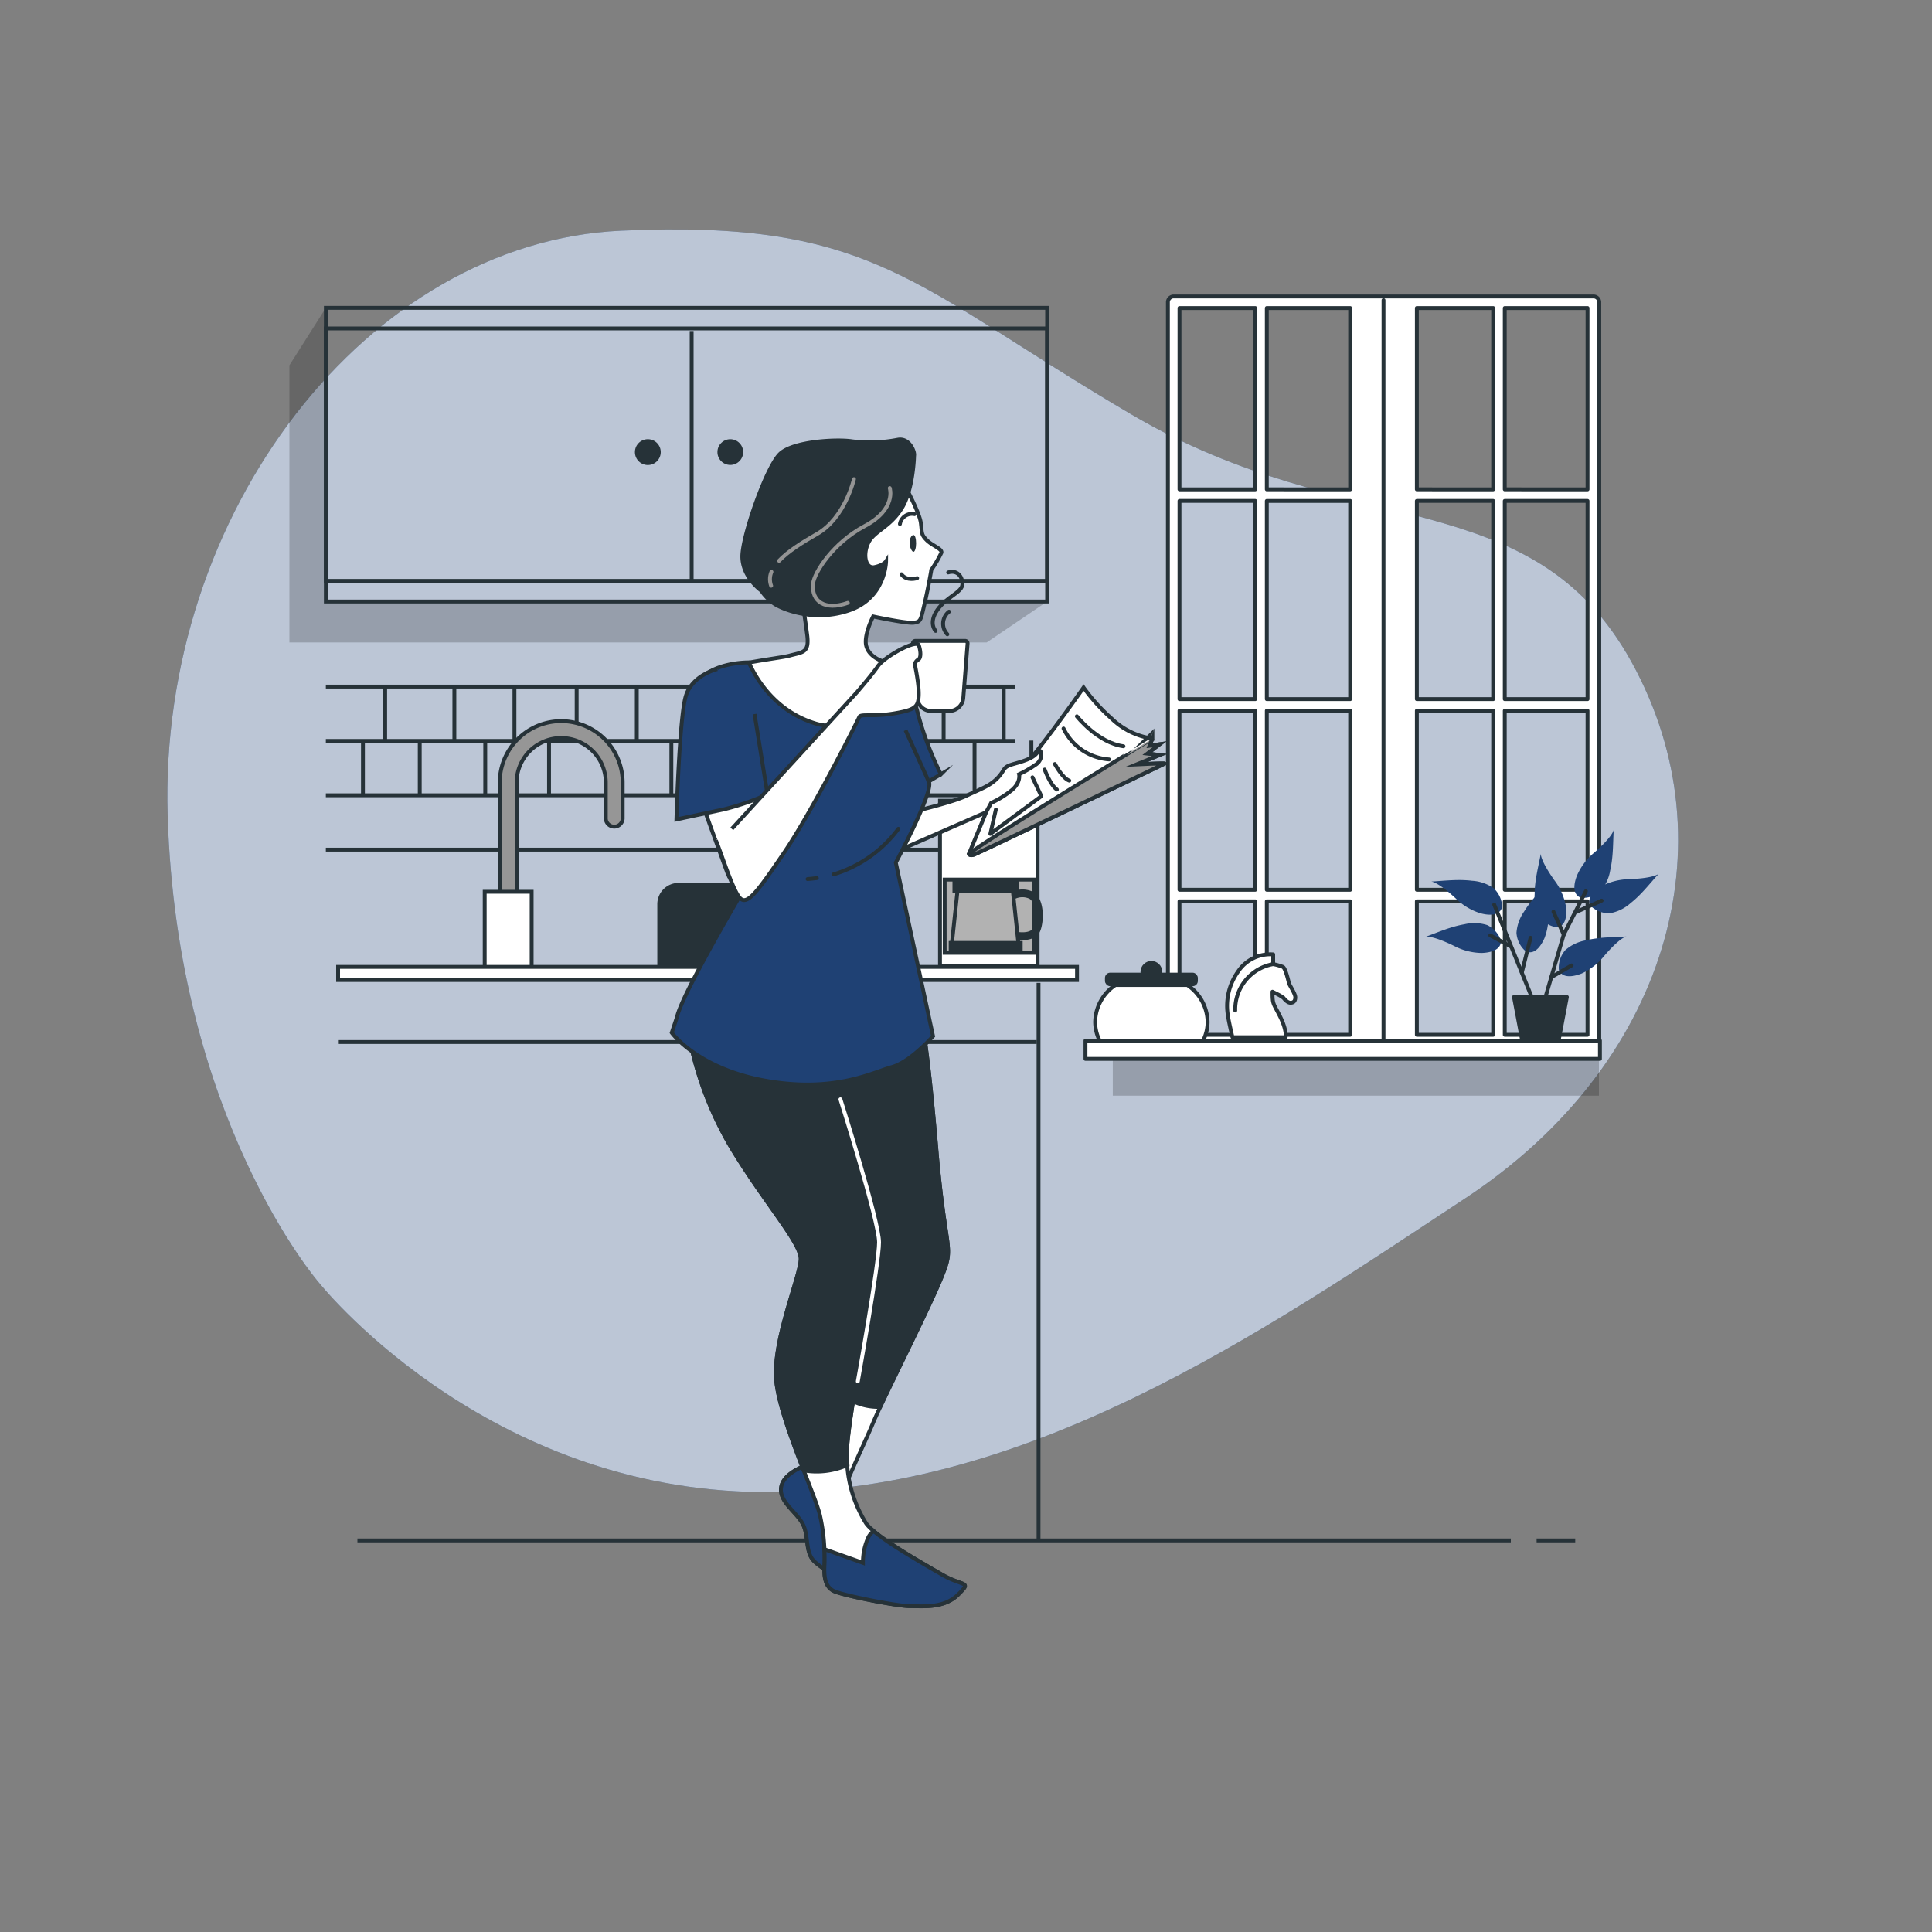 <svg xmlns="http://www.w3.org/2000/svg" viewBox="0 0 500 500"><rect x="0" y="0" width="500" height="500" fill="#808080" stroke="none"/><g id="freepik--background-simple--inject-274"><path d="M82.41,331.79S123.61,384,194,386.08s133.34-41.76,185.27-76,69-91.41,43.05-138.6-73-31-129.5-64.21S226.27,56.71,160.75,59.7,41,132.67,43.39,211.09,82.41,331.79,82.41,331.79Z" style="fill:#1F4174"></path><path d="M82.41,331.79S123.61,384,194,386.08s133.34-41.76,185.27-76,69-91.41,43.05-138.6-73-31-129.5-64.21S226.27,56.71,160.75,59.7,41,132.67,43.39,211.09,82.41,331.79,82.41,331.79Z" style="fill:#fff;opacity:0.7"></path></g><g id="freepik--Window--inject-274"><path d="M412.35,76.72H303.75a1.5,1.5,0,0,0-1.5,1.5V269.3a1.5,1.5,0,0,0,1.5,1.5h21.63a1.49,1.49,0,0,0,1.94,0H387a1.49,1.49,0,0,0,1.94,0h23.45a1.5,1.5,0,0,0,1.5-1.5V78.22A1.5,1.5,0,0,0,412.35,76.72ZM324.85,267.8h-19.6V233.27h19.6Zm0-37.53h-19.6V183.93h19.6Zm0-49.34h-19.6V129.64h19.6Zm0-54.29h-19.6V79.72h19.6Zm3-46.92h21.57v46.92H327.85Zm0,49.92h21.57v51.29H327.85Zm0,54.29h21.57v46.34H327.85Zm0,49.34h21.57V267.8H327.85Zm58.58,34.53H366.68V233.27h19.75Zm0-37.53H366.68V183.93h19.75Zm0-49.34H366.68V129.64h19.75Zm0-54.29H366.68V79.72h19.75ZM410.85,267.8H389.43V233.27h21.42Zm0-37.53H389.43V183.93h21.42Zm0-49.34H389.43V129.64h21.42Zm0-54.29H389.43V79.72h21.42Z" style="fill:#fff;stroke:#263238;stroke-linecap:round;stroke-linejoin:round"></path><line x1="358.05" y1="77.67" x2="358.05" y2="269.3" style="fill:none;stroke:#263238;stroke-linecap:round;stroke-linejoin:round"></line><circle cx="297.98" cy="251.52" r="2.32" style="fill:#263238;stroke:#263238;stroke-linecap:round;stroke-linejoin:round"></circle><path d="M329.32,256.66l1.43.71a11,11,0,0,1,1.43.89s.89,1.25,1.79,1.25,1.25-.53,1.25-1.43-1.43-3-1.61-3.57-.89-3.93-1.61-4.28a14.36,14.36,0,0,0-2.5-.72V247a10,10,0,0,0-9.11,4.47,15.28,15.28,0,0,0-2.68,10.89c.18,1.61,1.25,6.07,1.25,6.07h13.76s.35-1.78-1.43-5.35S329.32,260.05,329.32,256.66Z" style="fill:#fff;stroke:#263238;stroke-linecap:round;stroke-linejoin:round"></path><path d="M329.5,249.51a11.89,11.89,0,0,0-9.82,12" style="fill:none;stroke:#263238;stroke-linecap:round;stroke-linejoin:round"></path><path d="M311.14,269.73a10.87,10.87,0,0,0,1.39-5.26,11.77,11.77,0,0,0-5.27-9.56H288.69a11.77,11.77,0,0,0-5.27,9.56,10.87,10.87,0,0,0,1.39,5.26Z" style="fill:#fff;stroke:#263238;stroke-miterlimit:10"></path><rect x="286.46" y="252.23" width="23.04" height="2.5" rx="0.86" style="fill:#263238;stroke:#263238;stroke-linecap:round;stroke-linejoin:round"></rect><rect x="287.99" y="274.43" width="125.81" height="9.13" style="opacity:0.2"></rect><rect x="280.92" y="269.3" width="133.14" height="4.74" style="fill:#fff;stroke:#263238;stroke-linecap:round;stroke-linejoin:round"></rect><path d="M388.44,243.41a6.88,6.88,0,0,0-3.56-4,11.07,11.07,0,0,0-5.88-.21c-3.57.62-6.67,2-10.05,3.25,0,0,1.44-.53,7.36,2.35a15.89,15.89,0,0,0,7.16,1.83C385.47,246.56,388.54,246,388.44,243.41Z" style="fill:#1F4174"></path><path d="M388.76,234.72a6.84,6.84,0,0,0-2.25-4.88,10.91,10.91,0,0,0-5.57-1.9c-3.59-.44-7,0-10.56.21,0,0,1.54-.1,6.37,4.37a15.82,15.82,0,0,0,6.33,3.82C385,236.88,388.11,237.22,388.76,234.72Z" style="fill:#1F4174"></path><path d="M394.88,246.22a6.88,6.88,0,0,1-2.42-4.8,11,11,0,0,1,2-5.55c1.89-3.08,4.35-5.45,6.72-8.14,0,0-1,1.14-.52,7.71a16,16,0,0,1-.94,7.33C398.91,244.62,397.25,247.26,394.88,246.22Z" style="fill:#1F4174"></path><path d="M403.43,251a6.88,6.88,0,0,1,1.67-5.11,10.94,10.94,0,0,1,5.32-2.53c3.51-.85,6.93-.79,10.51-1,0,0-1.53.09-5.82,5.09a15.91,15.91,0,0,1-5.84,4.52C407.41,252.68,404.37,253.38,403.43,251Z" style="fill:#1F4174"></path><path d="M402.87,240a6.86,6.86,0,0,1-4.54-2.87,10.93,10.93,0,0,1-1.16-5.77c0-3.61.94-6.91,1.59-10.44,0,0-.29,1.51,3.5,6.88a15.84,15.84,0,0,1,3,6.78C405.5,236.56,405.43,239.68,402.87,240Z" style="fill:#1F4174"></path><path d="M411.7,234.5a6.83,6.83,0,0,0,5,1.84,10.87,10.87,0,0,0,5.28-2.6c2.84-2.24,4.91-5,7.31-7.63,0,0-1,1.15-7.6,1.42a16,16,0,0,0-7.17,1.79C412.82,230.31,410.39,232.27,411.7,234.5Z" style="fill:#1F4174"></path><path d="M409.14,232.35a6.85,6.85,0,0,0,5.09-1.73,10.85,10.85,0,0,0,2.48-5.33c.81-3.53.72-6.94.91-10.53,0,0-.07,1.54-5,5.87a16,16,0,0,0-4.47,5.89C407.39,228.39,406.73,231.44,409.14,232.35Z" style="fill:#1F4174"></path><polyline points="398.15 262.32 392.83 249.24 386.7 234.11" style="fill:none;stroke:#263238;stroke-linecap:round;stroke-linejoin:round"></polyline><polyline points="399.37 260.07 404.69 241.88 410.42 230.63" style="fill:none;stroke:#263238;stroke-linecap:round;stroke-linejoin:round"></polyline><line x1="401.42" y1="252.92" x2="406.73" y2="249.85" style="fill:none;stroke:#263238;stroke-linecap:round;stroke-linejoin:round"></line><line x1="404.69" y1="241.88" x2="402.03" y2="235.95" style="fill:none;stroke:#263238;stroke-linecap:round;stroke-linejoin:round"></line><line x1="408.02" y1="235.98" x2="414.5" y2="233.09" style="fill:none;stroke:#263238;stroke-linecap:round;stroke-linejoin:round"></line><line x1="393.85" y1="251.69" x2="396.1" y2="242.7" style="fill:none;stroke:#263238;stroke-linecap:round;stroke-linejoin:round"></line><line x1="390.87" y1="244.86" x2="385.68" y2="242.08" style="fill:none;stroke:#263238;stroke-linecap:round;stroke-linejoin:round"></line><polygon points="403.45 268.87 393.86 268.87 391.81 258.03 405.51 258.03 403.45 268.87" style="fill:#263238;stroke:#263238;stroke-linecap:round;stroke-linejoin:round"></polygon></g><g id="freepik--Kitchen--inject-274"><line x1="84.33" y1="177.69" x2="262.74" y2="177.69" style="fill:none;stroke:#263238;stroke-miterlimit:10"></line><line x1="84.33" y1="191.75" x2="262.74" y2="191.75" style="fill:none;stroke:#263238;stroke-miterlimit:10"></line><line x1="84.33" y1="205.82" x2="262.74" y2="205.82" style="fill:none;stroke:#263238;stroke-miterlimit:10"></line><line x1="84.33" y1="219.89" x2="262.74" y2="219.89" style="fill:none;stroke:#263238;stroke-miterlimit:10"></line><line x1="99.68" y1="191.75" x2="99.68" y2="177.59" style="fill:none;stroke:#263238;stroke-miterlimit:10"></line><line x1="117.59" y1="191.75" x2="117.59" y2="177.59" style="fill:none;stroke:#263238;stroke-miterlimit:10"></line><line x1="108.63" y1="205.86" x2="108.63" y2="191.66" style="fill:none;stroke:#263238;stroke-miterlimit:10"></line><line x1="93.93" y1="205.86" x2="93.93" y2="191.66" style="fill:none;stroke:#263238;stroke-miterlimit:10"></line><line x1="133.14" y1="191.75" x2="133.14" y2="177.59" style="fill:none;stroke:#263238;stroke-miterlimit:10"></line><line x1="149.24" y1="191.75" x2="149.24" y2="177.59" style="fill:none;stroke:#263238;stroke-miterlimit:10"></line><line x1="142.09" y1="205.86" x2="142.09" y2="191.66" style="fill:none;stroke:#263238;stroke-miterlimit:10"></line><line x1="125.58" y1="205.86" x2="125.58" y2="191.66" style="fill:none;stroke:#263238;stroke-miterlimit:10"></line><line x1="164.8" y1="191.75" x2="164.8" y2="177.59" style="fill:none;stroke:#263238;stroke-miterlimit:10"></line><line x1="180.9" y1="191.75" x2="180.9" y2="177.59" style="fill:none;stroke:#263238;stroke-miterlimit:10"></line><line x1="173.75" y1="205.86" x2="173.75" y2="191.66" style="fill:none;stroke:#263238;stroke-miterlimit:10"></line><line x1="157.24" y1="205.86" x2="157.24" y2="191.66" style="fill:none;stroke:#263238;stroke-miterlimit:10"></line><line x1="196.45" y1="191.75" x2="196.45" y2="177.59" style="fill:none;stroke:#263238;stroke-miterlimit:10"></line><line x1="212.56" y1="191.75" x2="212.56" y2="177.59" style="fill:none;stroke:#263238;stroke-miterlimit:10"></line><line x1="205.41" y1="205.86" x2="205.41" y2="191.66" style="fill:none;stroke:#263238;stroke-miterlimit:10"></line><line x1="188.9" y1="205.86" x2="188.9" y2="191.66" style="fill:none;stroke:#263238;stroke-miterlimit:10"></line><line x1="228.11" y1="191.75" x2="228.11" y2="177.59" style="fill:none;stroke:#263238;stroke-miterlimit:10"></line><line x1="244.21" y1="191.75" x2="244.21" y2="177.59" style="fill:none;stroke:#263238;stroke-miterlimit:10"></line><line x1="237.06" y1="205.86" x2="237.06" y2="191.66" style="fill:none;stroke:#263238;stroke-miterlimit:10"></line><line x1="220.55" y1="205.86" x2="220.55" y2="191.66" style="fill:none;stroke:#263238;stroke-miterlimit:10"></line><line x1="259.77" y1="191.75" x2="259.77" y2="177.59" style="fill:none;stroke:#263238;stroke-miterlimit:10"></line><line x1="266.92" y1="205.86" x2="266.92" y2="191.66" style="fill:none;stroke:#263238;stroke-miterlimit:10"></line><line x1="252.21" y1="205.86" x2="252.21" y2="191.66" style="fill:none;stroke:#263238;stroke-miterlimit:10"></line><polygon points="84.33 79.67 74.9 94.54 74.9 166.27 255.35 166.27 271 155.67 84.33 155.67 84.33 79.67" style="opacity:0.2"></polygon><rect x="84.33" y="79.67" width="186.67" height="76" style="fill:none;stroke:#263238;stroke-miterlimit:10"></rect><rect x="84.33" y="85" width="186.67" height="65.33" style="fill:none;stroke:#263238;stroke-miterlimit:10"></rect><line x1="179" y1="85.67" x2="179" y2="150.33" style="fill:none;stroke:#263238;stroke-miterlimit:10"></line><path d="M171,117a3.34,3.34,0,1,1-3.33-3.33A3.33,3.33,0,0,1,171,117Z" style="fill:#263238"></path><circle cx="189" cy="117" r="3.33" style="fill:#263238"></circle><rect x="243.27" y="207.23" width="25.26" height="42.76" style="fill:#fff;stroke:#263238;stroke-miterlimit:10"></rect><rect x="244.48" y="227.64" width="23.08" height="18.95" style="fill:#b2b2b2;stroke:#263238;stroke-miterlimit:10"></rect><polygon points="263.79 246.34 246.12 246.34 247.89 229.67 262.03 229.67 263.79 246.34" style="fill:#b2b2b2;stroke:#263238;stroke-miterlimit:10"></polygon><rect x="246.03" y="244.03" width="18.13" height="2.37" style="fill:#263238;stroke:#263238;stroke-miterlimit:10"></rect><path d="M264.62,243.3a9.36,9.36,0,0,1-1.37-.1l.33-2c.82.14,3.29.22,3.8-1.08.83-2.17.63-6.82-1.05-7.56a4.35,4.35,0,0,0-3.65.08l-1-1.72a6.3,6.3,0,0,1,5.48-.19c3.12,1.39,3.13,7.42,2.09,10.11C268.5,242.78,266.37,243.3,264.62,243.3Z" style="fill:#263238"></path><rect x="247" y="227.75" width="16.25" height="2.75" style="fill:#263238;stroke:#263238;stroke-miterlimit:10"></rect><line x1="268.77" y1="254.36" x2="268.77" y2="398.5" style="fill:#fff;stroke:#263238;stroke-miterlimit:10"></line><path d="M131.52,241.72a2.18,2.18,0,0,1-2.19-2.18v-37a15.91,15.91,0,0,1,31.82,0v9.36a2.19,2.19,0,0,1-4.37,0v-9.36a11.54,11.54,0,1,0-23.08,0v37A2.18,2.18,0,0,1,131.52,241.72Z" style="fill:#969696;stroke:#263238;stroke-miterlimit:10"></path><rect x="125.44" y="230.79" width="12.15" height="19.68" style="fill:#fff;stroke:#263238;stroke-miterlimit:10"></rect><path d="M175.66,229H202a5,5,0,0,1,5,5v16.46a0,0,0,0,1,0,0H170.61a0,0,0,0,1,0,0V234.05A5,5,0,0,1,175.66,229Z" style="fill:#263238;stroke:#263238;stroke-linecap:round;stroke-linejoin:round"></path><rect x="87.5" y="250.23" width="191.23" height="3.4" style="fill:#fff;stroke:#263238;stroke-miterlimit:10"></rect><line x1="268.33" y1="269.67" x2="87.67" y2="269.67" style="fill:none;stroke:#263238;stroke-miterlimit:10"></line><line x1="397.67" y1="398.66" x2="407.67" y2="398.66" style="fill:#fff;stroke:#263238;stroke-miterlimit:10"></line><line x1="92.5" y1="398.66" x2="391" y2="398.66" style="fill:#fff;stroke:#263238;stroke-miterlimit:10"></line></g><g id="freepik--Character--inject-274"><path d="M238.34,263.42s1.58,5.53,3.95,33.64,4.89,24.95,1.26,33.8S228.55,362,226,368.13s-8.37,18-8.69,20.85,1.58,8.84,3.48,12.16,4.26,4.42,3.95,5.37-1.9,1.74-5.22,1.42a14,14,0,0,1-8.68-3.79c-2.53-2.37-1.42-6.47-3-9.63s-6-5.69-5.69-9.32,5.21-5.53,7.58-6.48,5.37-9.47,6.16-12.16S218,352,219.23,341.28s4-16.11,4-16.11l-11.85-47.85-1.58-5.21S232,271.32,238.34,263.42Z" style="fill:#fff;stroke:#263238;stroke-miterlimit:10"></path><path d="M224.76,406.51c.31-.95-2.06-2.05-3.95-5.37-.14-.24-.27-.52-.41-.78a2.51,2.51,0,0,1-2.28-.17c-2.37-1.42-5.52-9.16-7-12.16-1-2.1-1.13-6.84-1.13-9.48a1.4,1.4,0,0,1-.29.16c-2.37,1-7.26,2.85-7.58,6.48s4.11,6.16,5.69,9.32.47,7.26,3,9.63a14,14,0,0,0,8.68,3.79C222.86,408.25,224.44,407.46,224.76,406.51Z" style="fill:#1F4174;stroke:#263238;stroke-miterlimit:10"></path><path d="M242.29,297.06c-2.37-28.11-3.95-33.64-3.95-33.64-6.32,7.9-28.59,8.69-28.59,8.69l1.58,5.21,11.85,47.85s-2.69,5.37-4,16.11c-.78,6.61-1.56,13.63-2.22,18.69a14.78,14.78,0,0,0,10.82,4.12c4.14-8.86,12.67-25.79,15.72-33.23C247.18,322,244.66,325.17,242.29,297.06Z" style="fill:#263238;stroke:#263238;stroke-miterlimit:10"></path><path d="M178,266.42a90.6,90.6,0,0,0,10.9,30c8.68,14.53,18.32,25.11,18.32,29.38s-7.43,21.32-6.32,31.74,10.26,29.53,11.37,34.9a49.6,49.6,0,0,1,1.1,12.48c-.15,2.84,0,5.84,2.69,6.95s16.11,3.79,19.43,3.79,8.84.63,12.47-3,1.42-1.9-4.26-5.21-17.22-9.79-19.59-13.27a32.82,32.82,0,0,1-4.89-19.11c.31-8.84,7-41.38,7-48.33s-5.37-23.06-7-32.22-3.63-20.37-3.63-20.37S186.85,275.74,178,266.42Z" style="fill:#fff;stroke:#263238;stroke-miterlimit:10"></path><path d="M213.38,404.93c-.15,2.84,0,5.84,2.69,6.95s16.11,3.79,19.43,3.79,8.84.63,12.47-3,1.42-1.9-4.26-5.21c-4.7-2.74-13.36-7.63-17.58-11.21a4,4,0,0,0-1.53,1.89,15.42,15.42,0,0,0-1.27,6.32l-10-3.54A35.54,35.54,0,0,1,213.38,404.93Z" style="fill:#1F4174;stroke:#263238;stroke-miterlimit:10"></path><path d="M219.23,375.08c.31-8.84,7-41.38,7-48.33s-5.37-23.06-7-32.22-3.63-20.37-3.63-20.37-28.75,1.58-37.59-7.74a90.6,90.6,0,0,0,10.9,30c8.68,14.53,18.32,25.11,18.32,29.38s-7.43,21.32-6.32,31.74c.65,6.17,4.12,15.36,7.08,23a19.73,19.73,0,0,0,11.34-1.4A35.43,35.43,0,0,1,219.23,375.08Z" style="fill:#263238;stroke:#263238;stroke-miterlimit:10"></path><path d="M222,357.5s5.5-30.5,5.5-36-10-37-10-37" style="fill:none;stroke:#fff;stroke-linecap:round;stroke-linejoin:round"></path><path d="M255.2,210.24,250.75,221s.18.56,1.3.19,49-23.37,49.34-23.56-7.23.19-7.23.19l5.93-2.42-3.15-.37,3.15-2.41-2.59.37.74-1.85a19,19,0,0,1-10.58-5.2,48.51,48.51,0,0,1-7.23-8s-13.73,19.66-18.74,23.93S255.94,207.65,255.2,210.24Z" style="fill:#fff;stroke:#263238;stroke-miterlimit:10"></path><path d="M278.69,185.38s5.45,6.89,12.06,7.75" style="fill:none;stroke:#263238;stroke-linecap:round;stroke-linejoin:round"></path><path d="M275.24,188.54a14.2,14.2,0,0,0,11.78,8" style="fill:none;stroke:#263238;stroke-linecap:round;stroke-linejoin:round"></path><path d="M273,197.73s2,3.73,3.73,4.3" style="fill:none;stroke:#263238;stroke-linecap:round;stroke-linejoin:round"></path><path d="M270.36,199.16s1.44,4,3.16,5.17" style="fill:none;stroke:#263238;stroke-linecap:round;stroke-linejoin:round"></path><polyline points="267.2 201.17 269.5 206.05 256.3 215.81 257.73 209.5" style="fill:none;stroke:#263238;stroke-linecap:round;stroke-linejoin:round"></polyline><path d="M252.05,221.19c1.11-.37,49-23.37,49.34-23.56s-7.23.19-7.23.19l5.93-2.42-3.15-.37,3.15-2.41-2.59.37.74-1.85S253,218.78,250.75,221C250.75,221,250.93,221.56,252.05,221.19Z" style="fill:#969696;stroke:#263238;stroke-miterlimit:10"></path><path d="M234.8,210.43s11.31-2.6,15.21-4.45,6.3-2.6,8.34-4.83.93-2.59,4.27-3.52,5-1.67,5.94-3,1.67,1.67-.37,3.16a30.16,30.16,0,0,1-4.46,2.59s.56,2-1.85,4.08a25.08,25.08,0,0,1-5.38,3.34l-1.3,2.41-26.71,11.69Z" style="fill:#fff;stroke:#263238;stroke-miterlimit:10"></path><path d="M193.82,171.43s-14.18-.25-14.63,9.54,14.23,47.6,14.23,47.6-16.9,28.46-18.23,34.69l-1.34,4s6.67,9.35,24.47,12.46,27.58-2.22,32.47-3.56,10.68-8,10.68-8l-9.64-44.92s10.1-18.79,8.53-21l3.15-1.86a83.06,83.06,0,0,1-6-15.88c-1.78-7.56-8-13.35-10.67-13.79s-12.46,2.22-20.91,2.67S193.82,171.43,193.82,171.43Z" style="fill:#1F4174;stroke:#263238;stroke-miterlimit:10"></path><line x1="240.36" y1="202.27" x2="234.35" y2="188.98" style="fill:none;stroke:#263238;stroke-miterlimit:10"></line><path d="M211.39,227.25c-.78.11-1.57.19-2.39.25" style="fill:none;stroke:#263238;stroke-linecap:round;stroke-linejoin:round"></path><path d="M232.5,214.5a32.63,32.63,0,0,1-16.81,11.8" style="fill:none;stroke:#263238;stroke-linecap:round;stroke-linejoin:round"></path><path d="M229,171.32c-1.42-.4-4-1.55-4.75-3.93-.92-2.78,1.72-7.85,1.72-7.85s8.66,1.86,10.5,1.62,1.79-.61,2.75-4.67,1.81-9,1.81-9a32,32,0,0,0,2.6-4.46c.25-1-2.29-1.75-3.79-3.24s-1.19-1.9-1.53-4.48-3.8-9-3.8-9S220.3,122.3,210.9,132s-3.21,24-3.21,24,.57,3.48,1.2,8.26-1.18,4.48-4.52,5.41c-1.48.41-5.87.94-10.55,1.81,2,4.46,7.05,12.75,17.42,15.81C221.85,190.37,227.37,179.52,229,171.32Z" style="fill:#fff;stroke:#263238;stroke-miterlimit:10"></path><path d="M236.57,117.92s-.16,8.81-3.26,13.71-7.09,5.8-8.57,8.8-.79,6.83,1.58,6.34,3-1.52,3-1.52-.08,9.37-9.38,12.65-17.63-.31-19.68-1.73a12.53,12.53,0,0,1-3.24-3.31s-4.95-3.47-4.91-8.9,6.3-23.28,9.8-26.54,14.84-3.82,18.66-3.2a37.43,37.43,0,0,0,11.74-.41C235.39,113.21,236.81,117,236.57,117.92Z" style="fill:#263238;stroke:#263238;stroke-miterlimit:10"></path><path d="M230.27,126.32s1.8,5.42-6.45,9.8-13.16,12.12-13.41,15c-.42,4.55,3.09,7,9,4.9" style="fill:none;stroke:#949494;stroke-linecap:round;stroke-linejoin:round"></path><path d="M199.65,148a4.89,4.89,0,0,0-.08,3.59" style="fill:none;stroke:#949494;stroke-linecap:round;stroke-linejoin:round"></path><path d="M221,124s-2.32,10.06-9.54,14.18c-3.9,2.23-7.57,4.53-9.84,6.95" style="fill:none;stroke:#949494;stroke-linecap:round;stroke-linejoin:round"></path><path d="M237.36,149.62s-2.69.92-4.06-1" style="fill:none;stroke:#263238;stroke-linecap:round;stroke-linejoin:round"></path><path d="M237.09,140.62c0,1.21-.31,2.19-.69,2.19s-1-1.15-1-2.36.58-2,1-2S237.09,139.41,237.09,140.62Z" style="fill:#263238"></path><path d="M232.9,135.61a3.17,3.17,0,0,1,3.78-2.55" style="fill:none;stroke:#263238;stroke-linecap:round;stroke-linejoin:round"></path><path d="M182.11,209s4.08,11.31,6.13,16.88,7,1.11,9.46-3-1.3-19.29-1.3-19.29Z" style="fill:#fff;stroke:#263238;stroke-miterlimit:10"></path><path d="M185.64,173.16s-6.49,1.47-8.16,7-2.42,31.91-2.42,31.91l12.25-2.6a66.69,66.69,0,0,0,11.31-3.89l-3.34-20.78" style="fill:#1F4174;stroke:#263238;stroke-miterlimit:10"></path><path d="M245.66,184H241a3.65,3.65,0,0,1-3.63-3.36l-1.11-14.1a.64.64,0,0,1,.63-.68h12.89a.63.63,0,0,1,.63.68l-1.11,14.1A3.65,3.65,0,0,1,245.66,184Z" style="fill:#fff;stroke:#263238;stroke-miterlimit:10"></path><path d="M242.14,163.28s-1.95-1.94.43-5.41,6.5-4.55,6.5-6.72-1.52-3.68-3.68-3" style="fill:none;stroke:#263238;stroke-linecap:round;stroke-linejoin:round"></path><path d="M245.17,164.15a3.94,3.94,0,0,1,.43-5.85" style="fill:none;stroke:#263238;stroke-linecap:round;stroke-linejoin:round"></path><path d="M185.27,217.48c1.67,4.08,4.45,13.17,6.3,15s4.46-1.67,11.51-12.05S222,186.5,222.37,185.57s3.34,0,8.9-.92,6.31-1.67,6.49-4.46-1-8.24-1-8.24a1.74,1.74,0,0,1,.86-1.22c.74-.37.74-2,.18-3.71s-8.9,2.95-10.57,5.36-5.56,6.89-5.56,6.89l-32.28,35.24" style="fill:#fff;stroke:#263238;stroke-miterlimit:10"></path></g></svg>